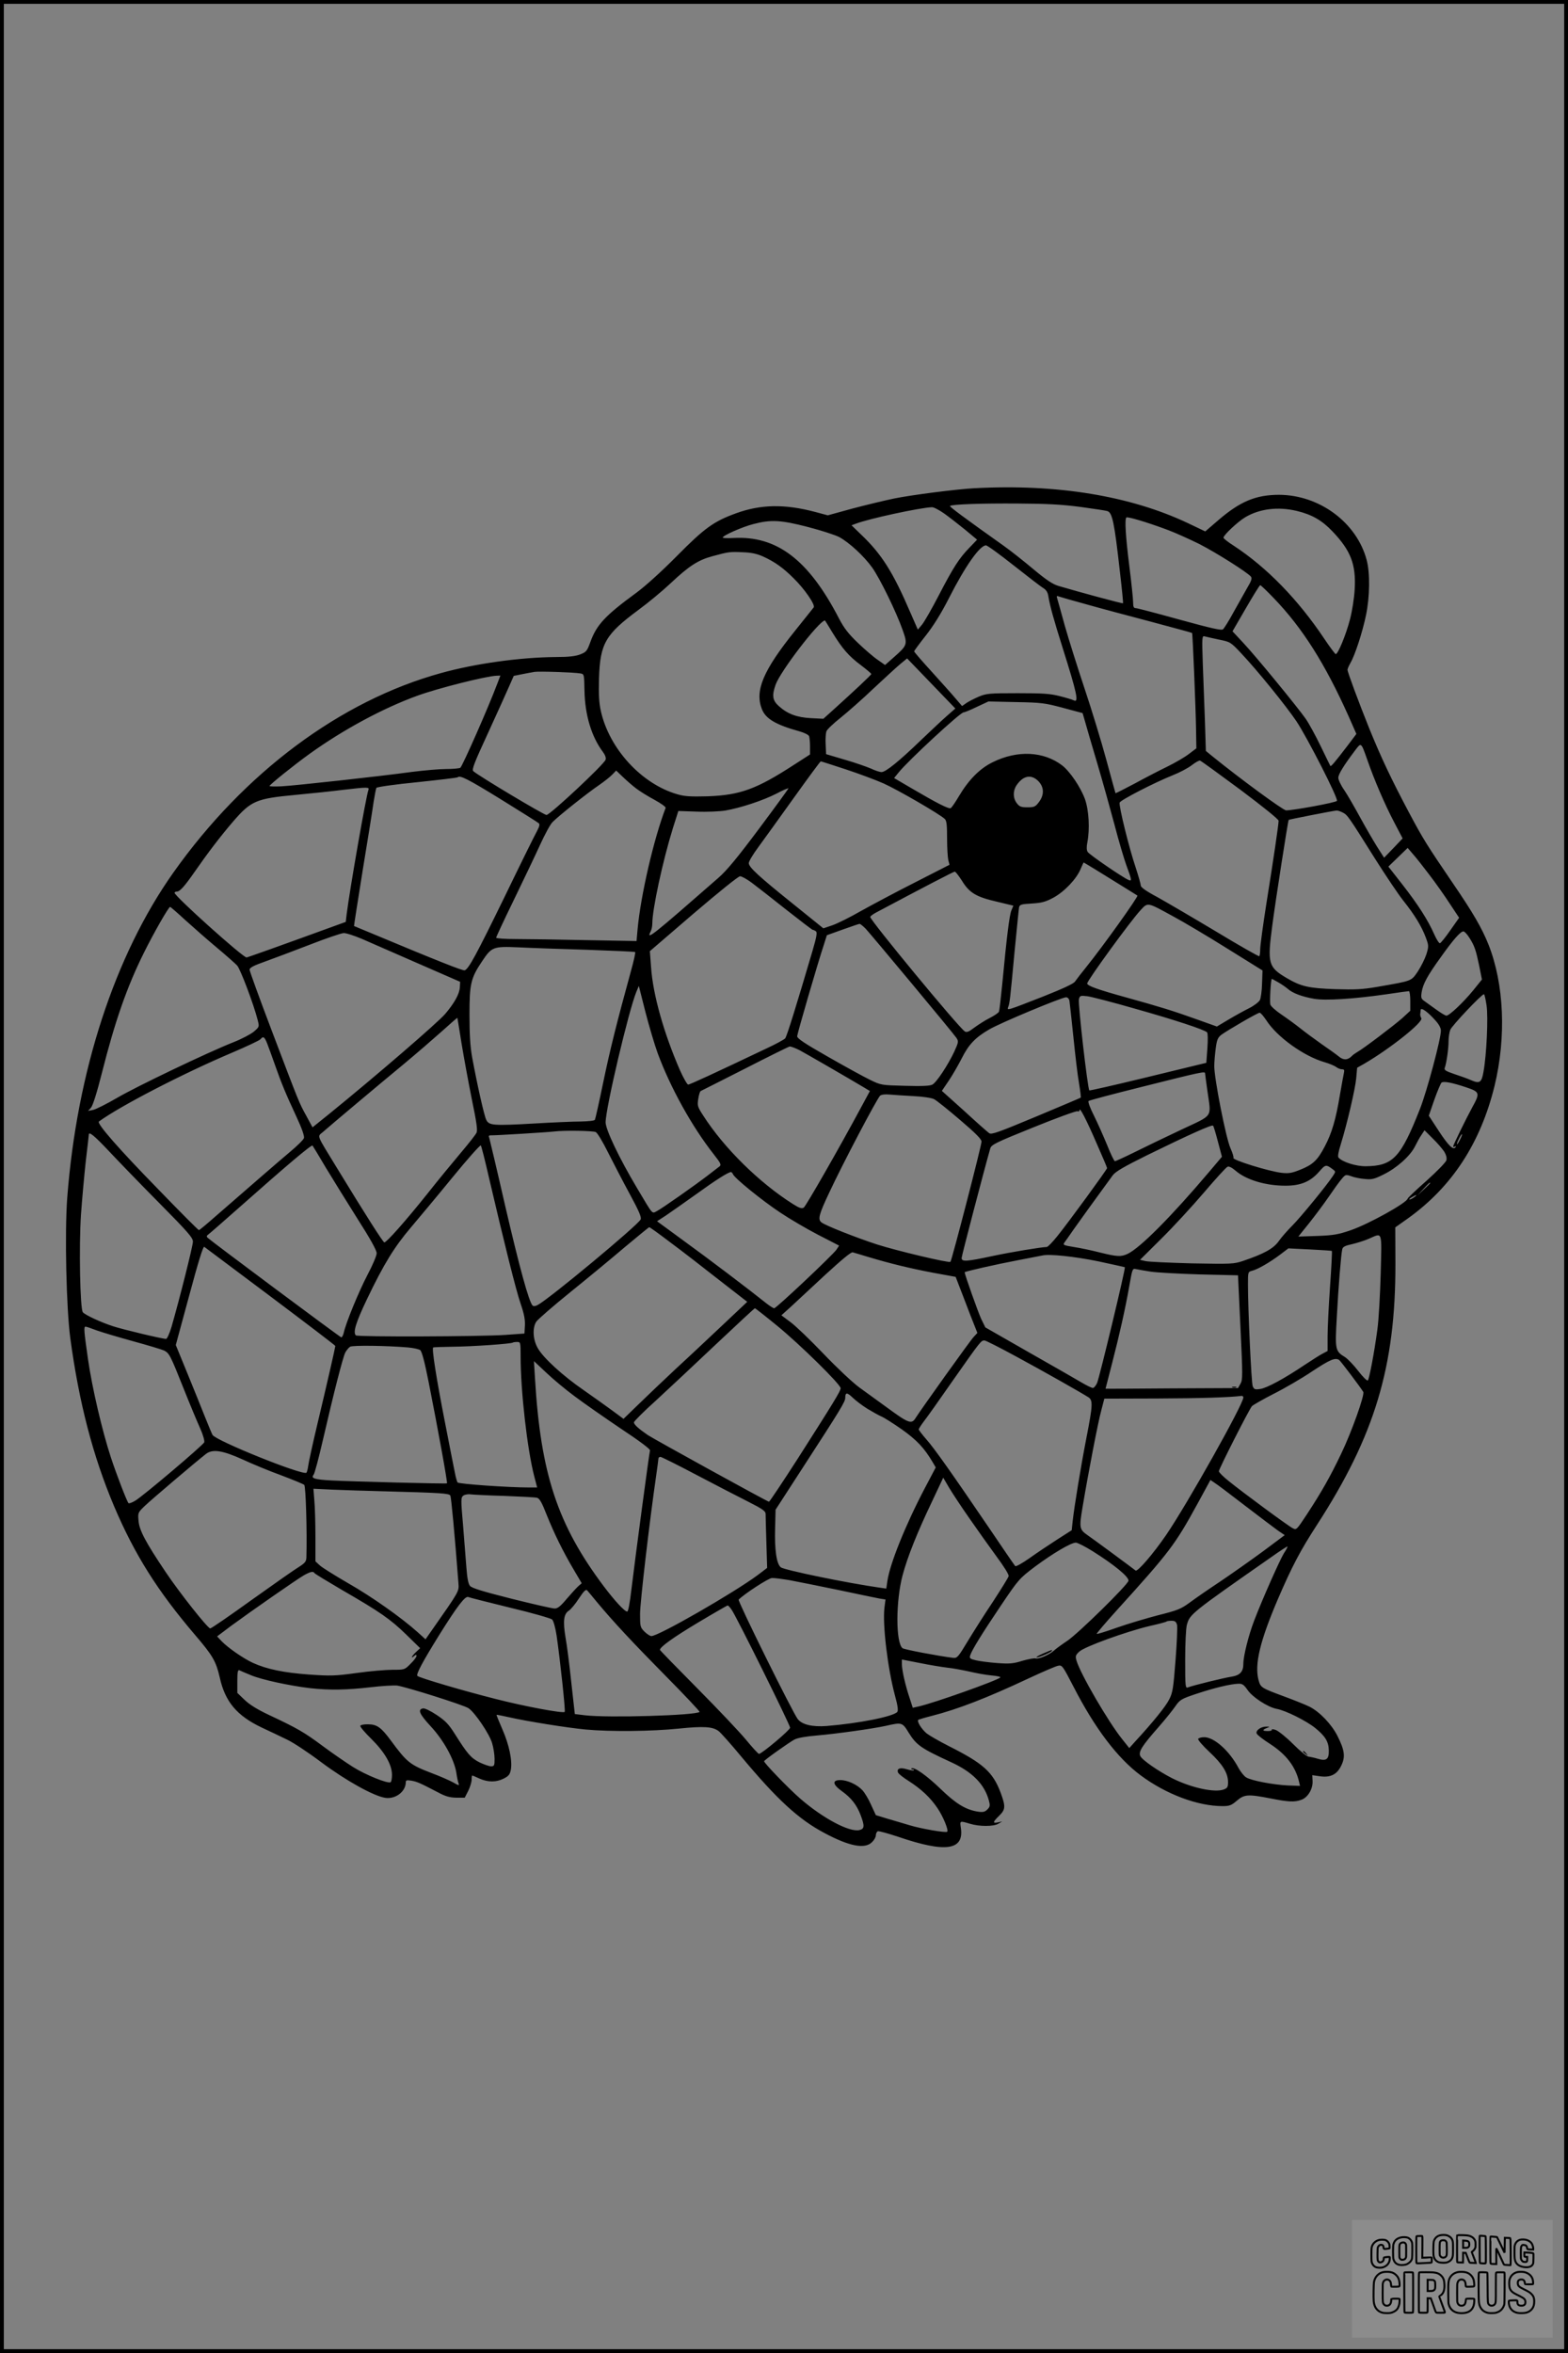 <?xml version="1.0" encoding="UTF-8"?>
<svg xmlns="http://www.w3.org/2000/svg" version="1.0" width="1024pt" height="1536pt" viewBox="0 0 1024 1536" preserveAspectRatio="xMidYMid meet">
  <rect x="0" y="0" width="1024" height="1536" fill="#808080" stroke="none"/>
  <g transform="translate(0.00 0.00) scale(1)">
    <g transform="translate(0,1536) scale(0.1,-0.1)" fill="#000000" stroke="none">
      <path d="M6365 12173 c-117 -6 -412 -44 -525 -67 -63 -13 -187 -43 -274 -66 l-160 -44 -82 22 c-200 53 -356 50 -518 -9 -146 -53 -206 -97 -386 -279 -99 -100 -205 -196 -265 -240 -205 -150 -259 -209 -300 -322 -21 -58 -26 -64 -66 -80 -32 -12 -76 -17 -159 -17 -233 -2 -524 -42 -751 -105 -656 -181 -1284 -649 -1746 -1301 -383 -540 -631 -1299 -694 -2125 -17 -226 -6 -721 20 -915 57 -422 148 -770 285 -1095 135 -318 285 -556 531 -844 114 -133 136 -171 160 -276 35 -159 112 -250 274 -327 53 -25 128 -60 166 -79 39 -18 140 -85 225 -149 163 -121 340 -219 416 -231 67 -10 134 41 134 102 0 13 7 15 37 10 38 -7 54 -14 173 -76 50 -27 77 -34 120 -35 l55 0 23 45 c12 24 22 57 22 72 0 15 2 28 4 28 2 0 23 -9 47 -20 56 -25 110 -25 159 0 32 16 40 27 46 57 11 59 -11 164 -55 264 -22 51 -40 94 -38 95 1 1 38 -6 82 -16 119 -27 375 -68 500 -80 162 -15 434 -12 607 6 166 17 223 13 262 -17 14 -11 81 -86 148 -167 233 -279 373 -408 541 -497 164 -88 266 -107 312 -60 14 13 25 33 25 45 0 11 6 23 13 26 7 2 66 -14 132 -36 310 -106 432 -89 410 58 -7 47 -8 47 59 27 62 -19 154 -19 186 0 l25 15 -27 -6 c-37 -8 -35 2 7 43 42 41 43 60 10 150 -51 136 -114 192 -341 306 -61 31 -125 68 -143 82 -35 30 -66 81 -53 89 4 2 43 14 87 25 169 43 358 116 633 245 90 42 176 79 191 82 27 6 30 2 101 -135 140 -273 288 -468 439 -580 167 -124 373 -201 535 -201 45 0 58 5 93 35 49 42 73 44 221 15 117 -23 156 -25 200 -9 42 14 76 70 74 121 l-2 40 49 -7 c70 -10 112 11 140 69 28 57 23 100 -25 195 -38 75 -115 156 -182 190 -24 12 -96 41 -161 65 -156 58 -158 59 -172 109 -27 102 9 253 125 525 93 216 147 319 256 487 379 585 514 1036 513 1706 l-1 237 82 58 c288 206 474 491 566 864 78 321 63 668 -40 926 -42 105 -101 207 -229 394 -176 259 -195 289 -291 469 -114 215 -179 352 -258 546 -70 174 -142 368 -142 383 0 6 9 26 19 44 30 51 79 202 102 313 25 122 27 274 4 360 -65 244 -308 424 -572 425 -151 0 -254 -43 -396 -165 l-86 -74 -113 54 c-377 178 -854 257 -1393 228z m690 -122 c88 -12 167 -24 176 -27 33 -10 46 -69 83 -399 13 -110 22 -202 20 -203 -2 -4 -293 75 -421 113 -38 11 -80 39 -165 110 -62 52 -149 121 -193 152 -255 181 -356 256 -351 260 10 11 210 18 446 16 186 -1 283 -6 405 -22z m-889 -43 c32 -23 94 -71 137 -106 l78 -65 -49 -51 c-68 -70 -105 -127 -201 -312 -45 -87 -95 -174 -110 -192 l-27 -32 -49 112 c-113 263 -187 380 -319 506 l-65 63 27 10 c85 33 419 105 498 108 11 1 47 -18 80 -41z m2302 17 c100 -24 166 -62 235 -135 119 -125 153 -215 144 -375 -3 -57 -16 -142 -31 -199 -26 -100 -78 -226 -93 -226 -4 1 -37 44 -73 98 -173 259 -377 468 -592 609 -38 24 -68 48 -68 53 0 17 95 106 143 134 93 55 213 70 335 41z m-848 -122 c52 -19 147 -62 212 -94 111 -57 314 -185 337 -213 9 -11 4 -27 -23 -72 -18 -33 -59 -104 -90 -160 -30 -56 -62 -106 -69 -112 -10 -9 -79 7 -283 63 -148 41 -277 75 -286 75 -14 0 -18 8 -18 38 0 21 -11 128 -25 238 -24 193 -31 305 -19 316 7 7 135 -31 264 -79z m-2344 17 c85 -22 178 -52 205 -66 67 -37 160 -123 215 -199 51 -72 158 -291 199 -408 33 -93 31 -99 -56 -176 l-59 -52 -47 33 c-27 18 -85 68 -130 111 -63 60 -91 97 -124 160 -199 384 -406 541 -690 525 -38 -2 -69 -1 -69 3 0 13 128 70 200 88 114 30 178 27 356 -19z m1344 -251 c91 -72 177 -138 192 -147 19 -11 30 -27 34 -52 11 -67 36 -156 94 -340 93 -295 107 -359 73 -342 -10 5 -52 18 -93 28 -61 16 -112 19 -275 19 -185 0 -204 -2 -254 -23 -30 -13 -67 -32 -81 -42 l-27 -19 -43 50 c-23 28 -94 106 -156 175 -63 69 -114 128 -114 132 0 4 34 50 75 102 50 63 101 145 152 245 106 209 202 345 242 345 9 0 90 -59 181 -131z m-1636 58 c75 -34 131 -74 198 -141 72 -70 144 -175 132 -191 -5 -6 -58 -73 -119 -149 -212 -263 -267 -395 -219 -516 25 -63 93 -102 245 -144 32 -9 60 -23 63 -32 3 -9 6 -39 6 -67 l0 -52 -104 -67 c-245 -159 -351 -198 -562 -206 -114 -3 -152 -1 -200 13 -234 67 -445 297 -500 543 -12 55 -15 107 -12 215 7 227 42 286 258 446 63 46 158 125 210 174 119 112 179 151 272 176 106 29 115 30 200 26 56 -2 92 -10 132 -28z m3334 -271 c188 -195 335 -428 488 -769 l52 -118 -58 -77 c-83 -108 -108 -138 -112 -132 -2 3 -30 61 -63 129 -33 68 -77 149 -98 179 -54 77 -326 409 -409 497 l-69 74 87 150 c48 83 90 151 94 151 4 0 44 -38 88 -84z m-1223 -41 c88 -25 279 -76 424 -114 145 -39 265 -71 266 -73 4 -4 24 -492 26 -633 l2 -120 -49 -37 c-27 -21 -91 -58 -142 -83 -52 -25 -148 -75 -214 -111 -66 -35 -122 -63 -123 -62 -1 2 -28 100 -60 218 -32 118 -96 328 -142 465 -46 138 -104 322 -129 410 -24 88 -47 169 -50 179 -5 15 -3 18 12 12 11 -4 91 -27 179 -51z m-1660 -182 c66 -108 108 -156 187 -215 37 -28 68 -54 68 -58 0 -6 -109 -108 -254 -239 l-59 -53 -81 4 c-92 5 -152 27 -209 78 -42 37 -47 69 -22 140 30 86 280 413 322 420 1 0 23 -35 48 -77z m2525 -48 c74 -15 76 -15 148 -92 103 -109 291 -341 359 -442 71 -107 274 -504 264 -519 -6 -11 -285 -62 -332 -62 -20 1 -296 203 -485 356 l-39 32 -6 193 c-4 107 -10 277 -14 377 -6 174 -5 183 12 178 10 -3 52 -12 93 -21z m-1778 -500 c-31 -27 -106 -98 -167 -156 -144 -139 -231 -209 -258 -209 -12 0 -42 10 -67 22 -25 11 -101 38 -170 58 l-125 37 -3 65 c-2 35 1 73 5 84 4 12 46 52 93 89 47 38 144 123 215 191 72 67 150 139 174 159 l45 37 158 -164 157 -163 -57 -50z m-2392 279 c25 -4 25 -6 27 -112 3 -160 46 -301 120 -400 15 -20 22 -39 18 -51 -9 -30 -363 -361 -386 -361 -17 0 -445 256 -478 286 -11 10 5 52 97 251 60 131 122 268 138 305 l29 66 55 11 c30 6 66 13 80 15 29 5 263 -3 300 -10z m-542 -66 c-58 -155 -229 -542 -242 -550 -6 -4 -48 -8 -92 -8 -45 0 -146 -9 -225 -19 -203 -28 -759 -89 -851 -94 -43 -2 -78 -1 -78 2 1 9 160 137 263 211 220 158 480 298 704 379 135 49 446 127 515 130 l26 1 -20 -52z m3695 -159 l127 -34 16 -55 c8 -30 44 -152 79 -270 35 -118 86 -301 114 -406 27 -104 62 -221 76 -260 36 -97 38 -107 17 -99 -33 12 -258 166 -269 184 -7 11 -8 32 -2 62 17 88 10 209 -15 281 -28 78 -98 182 -150 222 -121 92 -292 100 -452 21 -85 -41 -158 -115 -222 -223 -23 -39 -47 -74 -53 -77 -12 -8 -90 32 -252 127 l-118 69 30 37 c62 77 402 392 424 392 7 0 46 16 87 36 l75 35 180 -4 c167 -3 189 -6 308 -38z m1987 -341 c46 -132 114 -290 175 -406 l55 -105 -60 -63 -61 -63 -46 72 c-25 40 -75 126 -111 192 -36 66 -82 146 -103 177 -22 31 -39 68 -39 81 0 23 36 81 110 179 40 53 38 55 80 -64z m-830 -193 c153 -115 250 -193 250 -203 0 -24 -33 -249 -80 -542 -22 -140 -40 -273 -40 -296 0 -22 -3 -43 -6 -46 -3 -3 -130 69 -282 161 -152 91 -325 192 -384 225 -72 38 -108 64 -108 75 0 9 -15 62 -33 117 -44 130 -112 406 -105 425 7 17 226 130 346 178 46 18 102 48 125 66 23 18 48 32 54 30 7 -2 125 -88 263 -190z m-2580 134 c85 -28 198 -70 250 -93 90 -40 368 -201 400 -232 12 -11 15 -40 15 -127 0 -62 4 -125 8 -142 l8 -30 -223 -114 c-123 -62 -282 -147 -354 -187 -71 -41 -156 -83 -188 -94 l-59 -20 -196 158 c-228 183 -291 241 -291 268 0 11 28 58 63 105 34 46 138 191 232 322 93 130 172 237 175 237 3 0 75 -23 160 -51z m-1364 -127 c22 -17 75 -50 118 -73 42 -23 75 -46 73 -53 -78 -203 -163 -573 -183 -790 l-7 -79 -330 6 c-182 4 -388 7 -459 7 -70 0 -128 4 -128 9 0 4 52 116 116 247 64 132 141 293 171 359 30 66 66 133 81 148 35 37 230 192 307 244 33 23 71 53 84 67 l25 26 45 -43 c25 -24 64 -58 87 -75z m-888 -68 c130 -81 243 -151 249 -157 10 -7 7 -20 -12 -56 -14 -25 -109 -217 -210 -426 -187 -383 -234 -469 -260 -479 -12 -4 -158 53 -665 265 -30 12 -56 23 -58 24 -1 1 25 166 57 366 33 200 65 400 71 445 7 44 15 85 18 91 4 6 124 23 267 37 143 15 261 29 264 32 15 15 68 -12 279 -142z m3513 117 c38 -39 40 -90 3 -138 -22 -29 -30 -33 -74 -33 -41 0 -52 4 -69 26 -26 33 -27 80 -3 117 43 64 96 75 143 28z m-4375 -58 c-15 -38 -120 -638 -142 -810 l-6 -51 -102 -37 c-338 -123 -540 -195 -546 -195 -24 0 -470 400 -470 422 0 4 7 8 15 8 20 0 50 34 117 130 84 121 166 229 251 328 117 135 150 149 406 173 108 10 248 25 311 33 163 19 173 19 166 -1z m2553 -250 c-142 -190 -212 -275 -267 -323 -429 -375 -475 -413 -443 -351 6 11 11 34 11 52 0 94 68 409 135 625 l35 110 119 -4 c66 -3 150 1 188 7 99 17 247 66 333 110 41 22 77 37 79 35 2 -1 -84 -119 -190 -261z m3810 103 c32 -17 37 -25 208 -297 72 -114 156 -239 188 -279 72 -90 119 -167 146 -239 20 -54 20 -58 4 -111 -10 -30 -35 -80 -56 -112 -44 -64 -35 -60 -264 -100 -99 -17 -147 -19 -275 -15 -174 6 -223 17 -318 73 -120 71 -126 95 -93 344 20 153 102 682 107 688 2 3 288 59 312 61 7 1 25 -5 41 -13z m566 -407 c40 -52 100 -137 133 -188 l61 -92 -57 -81 c-31 -45 -62 -83 -68 -85 -6 -2 -23 25 -38 59 -39 89 -105 193 -209 326 l-90 115 63 61 63 61 34 -40 c20 -22 68 -83 108 -136z m-2178 33 c43 -27 121 -75 173 -107 52 -32 97 -60 98 -61 8 -6 -227 -334 -332 -464 -34 -42 -68 -86 -76 -98 -10 -14 -79 -46 -205 -96 -240 -94 -240 -94 -231 -70 10 26 12 42 41 354 15 151 28 285 30 296 4 19 13 22 83 26 64 4 89 10 141 38 72 39 151 122 178 187 10 23 19 43 20 43 1 0 37 -22 80 -48z m-875 -71 c48 -79 93 -106 228 -137 l108 -26 -13 -31 c-13 -32 -30 -168 -60 -484 -9 -90 -18 -169 -21 -177 -3 -7 -30 -26 -60 -41 -30 -15 -75 -44 -101 -63 -35 -27 -50 -33 -62 -25 -39 24 -623 731 -618 748 2 5 19 18 38 28 314 167 506 267 514 267 6 0 26 -27 47 -59z m-1373 -13 c31 -23 132 -102 224 -175 93 -73 171 -133 175 -133 4 0 13 -4 20 -9 10 -6 6 -34 -23 -132 -101 -343 -166 -553 -177 -567 -7 -8 -60 -37 -118 -64 -353 -168 -505 -238 -516 -238 -6 0 -31 43 -54 95 -105 241 -176 493 -188 670 l-8 106 285 245 c164 140 293 244 304 244 11 0 45 -19 76 -42z m2751 -219 c69 -37 229 -132 355 -211 l230 -143 -3 -85 c-1 -47 -8 -96 -14 -108 -7 -13 -38 -37 -70 -53 -32 -16 -92 -49 -134 -74 l-77 -46 -126 45 c-164 59 -247 84 -470 146 -181 50 -251 75 -251 90 0 19 282 407 348 478 49 53 42 54 212 -39z m-6449 -26 c52 -47 144 -128 204 -178 61 -51 121 -104 134 -118 21 -24 107 -250 134 -356 11 -44 11 -44 -25 -75 -20 -17 -81 -49 -135 -70 -169 -67 -633 -289 -759 -363 -67 -39 -137 -74 -155 -78 l-34 -7 19 21 c12 13 39 98 72 229 85 336 163 560 274 783 63 127 161 299 171 299 3 0 48 -39 100 -87z m4442 -55 c43 -47 574 -684 593 -713 15 -23 14 -28 -14 -90 -42 -89 -116 -201 -143 -215 -15 -9 -70 -11 -178 -8 -156 4 -157 4 -231 40 -41 20 -165 88 -275 151 -153 87 -200 119 -199 133 1 18 134 476 175 599 l19 60 103 37 c56 20 106 37 110 37 5 1 23 -14 40 -31z m3942 -58 c35 -55 43 -80 65 -184 l18 -90 -58 -72 c-65 -79 -155 -164 -174 -164 -7 0 -37 18 -67 40 -30 21 -65 47 -78 56 -20 14 -22 22 -17 56 9 55 36 106 124 228 83 117 130 170 149 170 7 0 24 -18 38 -40z m-7231 -9 c50 -22 215 -94 366 -160 l275 -120 -2 -37 c-3 -43 -35 -101 -95 -172 -47 -56 -458 -410 -760 -655 l-107 -86 -40 74 c-48 87 -44 77 -227 559 -79 208 -144 387 -144 396 0 13 26 27 103 54 56 20 188 70 292 110 105 41 203 74 219 75 16 1 70 -17 120 -38z m1470 -71 c170 -6 312 -12 314 -15 3 -3 -9 -58 -27 -122 -93 -339 -136 -510 -181 -726 -27 -131 -52 -242 -55 -247 -3 -6 -45 -10 -93 -11 -48 0 -184 -6 -303 -13 -267 -15 -295 -13 -313 23 -14 26 -60 233 -93 411 -12 68 -17 147 -17 275 0 202 8 240 83 351 62 93 72 97 236 90 77 -4 279 -11 449 -16z m4513 -212 c21 -12 49 -31 63 -43 33 -29 93 -51 172 -65 75 -13 260 -1 475 30 74 11 138 20 144 20 5 0 9 -29 9 -64 l0 -64 -52 -48 c-57 -50 -259 -203 -295 -222 -12 -7 -28 -18 -35 -26 -27 -27 -54 -28 -84 -3 -16 13 -67 50 -114 82 -47 33 -109 79 -139 103 -30 24 -85 64 -122 89 -37 25 -70 54 -73 66 -5 20 3 167 10 167 2 0 20 -10 41 -22z m-4052 -463 c83 -225 225 -481 367 -661 44 -56 50 -68 37 -78 -8 -6 -42 -32 -74 -57 -94 -72 -297 -214 -332 -233 -38 -19 -23 -35 -133 149 -118 198 -204 380 -205 428 0 93 151 732 201 853 l16 38 43 -170 c24 -93 60 -214 80 -269z m5413 313 c12 -76 0 -328 -20 -435 -12 -70 -25 -78 -79 -55 -24 11 -75 29 -112 41 -55 19 -67 26 -62 40 11 28 25 124 25 173 0 26 5 59 11 75 9 26 205 233 220 233 4 0 11 -33 17 -72z m-2297 -22 c262 -74 454 -137 472 -155 5 -5 6 -48 2 -104 l-7 -95 -42 -10 c-22 -5 -193 -47 -379 -92 -186 -45 -340 -80 -343 -78 -11 12 -75 567 -68 595 6 24 10 25 54 20 25 -3 165 -39 311 -81z m-427 52 c2 -13 14 -120 26 -238 12 -118 28 -255 37 -303 8 -49 13 -90 11 -92 -1 -2 -133 -57 -292 -124 -247 -103 -291 -119 -306 -108 -10 7 -84 72 -163 145 l-146 131 46 68 c25 37 62 102 83 143 46 92 89 137 180 190 73 43 472 209 502 210 10 0 19 -9 22 -22z m2389 -128 c24 -26 37 -50 37 -68 0 -55 -91 -394 -136 -509 -126 -320 -177 -374 -354 -376 -64 -1 -155 28 -179 57 -6 7 0 38 15 86 42 136 95 363 101 432 l6 68 46 26 c170 99 390 274 373 298 -4 6 -8 18 -7 26 1 8 3 21 3 28 3 18 47 -14 95 -68z m-1104 1 c70 -110 246 -236 382 -275 31 -9 64 -23 75 -31 10 -8 27 -15 38 -15 14 0 17 -5 13 -22 -3 -13 -15 -79 -27 -148 -26 -157 -52 -246 -98 -333 -47 -90 -77 -119 -159 -152 -57 -23 -77 -26 -123 -21 -85 10 -327 85 -315 98 3 3 -5 31 -19 62 -30 67 -106 455 -106 536 0 30 5 84 10 120 7 53 14 68 36 85 41 30 237 144 250 144 6 1 25 -21 43 -48z m-5255 -151 c15 -91 45 -254 67 -364 31 -149 39 -204 31 -220 -5 -12 -50 -69 -99 -127 -48 -57 -150 -180 -224 -274 -140 -175 -264 -315 -279 -315 -8 0 -118 172 -312 490 -134 219 -126 199 -91 229 50 44 370 313 530 445 83 69 195 166 250 215 54 49 99 88 100 87 0 0 13 -75 27 -166z m-1269 -2 c9 -24 33 -88 52 -143 42 -119 67 -180 140 -337 35 -75 52 -125 48 -137 -3 -11 -45 -52 -93 -92 -82 -69 -243 -209 -481 -416 -58 -51 -108 -93 -112 -93 -4 0 -122 118 -262 263 -263 269 -407 434 -391 446 140 102 552 315 871 450 94 40 177 79 184 87 18 22 26 17 44 -28z m3476 -43 c41 -22 315 -180 427 -247 l33 -20 -55 -102 c-149 -277 -363 -650 -377 -659 -13 -8 -29 -3 -70 23 -220 139 -449 364 -586 577 -37 57 -40 65 -33 109 4 27 11 50 16 52 5 2 135 68 289 146 154 79 286 144 293 145 7 0 35 -10 63 -24z m2649 -152 c0 -5 7 -55 15 -113 25 -181 44 -153 -172 -255 -104 -49 -241 -115 -305 -147 -65 -32 -122 -58 -127 -58 -5 0 -28 48 -51 106 -24 58 -62 144 -86 192 -24 47 -40 90 -35 95 4 4 158 45 343 91 402 101 418 104 418 89z m1703 -90 c92 -31 94 -37 41 -133 -44 -81 -124 -245 -124 -254 0 -4 5 -4 12 0 7 4 8 3 4 -4 -14 -23 -47 9 -111 107 l-64 98 36 104 c20 57 42 107 47 112 15 10 65 1 159 -30z m-3609 -58 c64 -3 120 -12 136 -20 16 -8 92 -69 169 -135 101 -86 141 -126 141 -142 0 -27 -194 -775 -203 -785 -9 -9 -349 72 -478 113 -141 46 -341 125 -365 145 -24 20 -16 51 51 193 87 187 314 618 333 634 10 7 33 10 62 7 25 -2 94 -7 154 -10z m1197 -307 c38 -86 69 -159 69 -163 0 -9 -255 -358 -324 -443 -32 -40 -63 -72 -70 -72 -37 -1 -232 -33 -354 -59 -168 -36 -202 -39 -202 -13 0 13 144 564 187 715 8 25 31 37 282 138 150 61 280 108 287 105 8 -3 14 0 14 7 0 24 44 -60 111 -215z m793 9 l26 -98 -82 -97 c-250 -295 -452 -498 -534 -537 -43 -20 -67 -19 -181 9 -54 14 -131 30 -171 36 -67 11 -72 13 -60 30 7 9 33 46 57 81 37 53 145 202 258 357 19 25 71 55 226 132 274 134 421 200 429 192 4 -4 18 -51 32 -105z m-4063 63 c11 -6 47 -66 80 -133 34 -67 97 -189 141 -270 62 -114 78 -153 72 -167 -17 -37 -598 -520 -673 -559 -15 -8 -27 -9 -33 -3 -24 24 -86 251 -178 647 -54 237 -102 438 -105 448 -6 13 -2 17 16 16 26 -1 369 20 409 25 63 8 253 5 271 -4z m5541 -128 c12 -20 18 -41 14 -56 -3 -12 -61 -72 -128 -132 -68 -60 -124 -113 -125 -118 -5 -28 -258 -168 -373 -207 -81 -28 -113 -33 -218 -37 l-123 -4 70 87 c38 48 96 125 128 172 32 47 70 100 85 117 25 30 27 30 62 18 20 -8 60 -16 89 -18 45 -5 62 -1 122 29 86 42 174 120 206 184 13 26 32 61 43 76 l19 29 54 -54 c30 -29 63 -68 75 -86z m-8718 1 c61 -65 208 -217 328 -338 186 -188 218 -225 218 -250 0 -28 -89 -381 -140 -557 -13 -43 -29 -78 -35 -78 -25 0 -281 61 -345 82 -81 26 -184 74 -199 92 -18 22 -26 430 -12 639 7 98 21 253 31 345 11 92 20 170 20 175 0 24 36 -6 134 -110z m8821 78 c-21 -43 -29 -39 -8 4 9 19 18 33 21 31 2 -2 -4 -18 -13 -35z m-7406 -185 c46 -76 139 -226 207 -334 82 -128 124 -204 124 -223 0 -15 -27 -79 -60 -141 -57 -109 -141 -313 -155 -378 -4 -16 -11 -30 -16 -30 -7 0 -846 625 -874 651 -6 7 -6 12 1 17 6 4 101 86 210 183 308 273 468 408 475 401 3 -4 43 -69 88 -146z m1065 -66 c99 -424 177 -738 207 -823 22 -64 29 -102 27 -140 l-3 -52 -125 -9 c-159 -11 -966 -14 -976 -3 -20 20 0 84 73 237 110 230 179 341 286 467 50 59 173 206 271 326 98 120 182 214 186 210 4 -4 28 -100 54 -213z m5510 57 c19 -14 20 -15 1 -43 -38 -59 -212 -271 -265 -324 -31 -31 -71 -76 -89 -102 -35 -49 -95 -82 -233 -129 -60 -20 -75 -21 -333 -16 -148 4 -286 10 -305 15 l-35 8 141 140 c77 76 202 212 278 301 76 89 144 164 153 167 9 4 29 -6 51 -25 68 -60 196 -99 327 -99 100 0 164 27 221 93 40 46 44 47 88 14z m-3917 -32 c9 -25 189 -171 308 -250 61 -41 172 -106 247 -145 l138 -71 -17 -26 c-23 -34 -393 -383 -407 -383 -6 0 -31 16 -56 36 -101 81 -375 289 -537 406 l-172 126 57 37 c31 21 119 83 195 137 127 92 210 145 230 147 4 1 10 -6 14 -14z m4553 -58 c0 -2 -19 -21 -42 -42 l-43 -40 40 43 c36 39 45 47 45 39z m-104 -92 c-11 -8 -25 -15 -30 -15 -6 1 0 7 14 15 32 19 40 18 16 0z m-4861 -293 c72 -53 214 -163 317 -244 l188 -146 -158 -149 c-86 -81 -224 -211 -307 -287 -82 -77 -193 -182 -246 -234 l-97 -94 -73 54 c-41 30 -125 90 -188 134 -135 93 -261 208 -298 272 -33 56 -37 133 -11 174 10 15 111 103 225 195 114 92 275 225 357 295 83 69 153 127 156 127 3 1 64 -43 135 -97z m4642 -204 c-4 -139 -13 -305 -22 -368 -20 -150 -53 -322 -62 -331 -5 -5 -33 23 -63 62 -30 39 -69 79 -86 90 -64 39 -66 48 -54 257 11 207 28 416 36 448 4 15 19 23 62 32 31 7 82 23 112 36 90 39 84 58 77 -226z m-7249 -152 c232 -174 422 -319 422 -322 0 -8 -53 -241 -117 -509 -30 -126 -57 -249 -60 -273 -3 -23 -9 -44 -12 -46 -29 -17 -588 208 -613 247 -4 7 -26 59 -49 117 -23 58 -75 187 -116 287 l-75 183 88 324 c59 220 91 323 98 317 6 -5 201 -151 434 -325z m6930 298 c2 -1 -3 -106 -12 -233 -9 -126 -16 -273 -16 -325 l0 -95 -32 -17 c-18 -9 -71 -43 -118 -74 -134 -90 -247 -151 -290 -157 -34 -5 -40 -3 -49 18 -9 23 -31 500 -31 665 0 81 0 82 28 89 35 9 113 53 182 105 l54 41 141 -7 c77 -4 142 -8 143 -10z m-3028 -39 c146 -44 280 -76 428 -104 l143 -26 54 -140 c29 -77 61 -159 71 -183 l17 -43 -25 -27 c-23 -24 -345 -475 -379 -529 -26 -42 -46 -34 -189 71 -54 39 -134 97 -178 129 -46 34 -146 128 -235 221 -86 90 -182 182 -215 206 l-59 44 61 55 c33 31 134 125 225 209 108 99 170 151 180 147 9 -2 54 -16 101 -30z m1504 -29 c93 -20 170 -37 172 -38 6 -7 -164 -713 -181 -755 -8 -18 -20 -33 -28 -33 -8 0 -41 16 -73 35 -32 19 -187 108 -344 197 l-285 163 -27 55 c-20 43 -108 290 -108 305 0 5 207 52 350 79 74 14 144 28 155 30 47 12 212 -6 369 -38z m341 -67 c39 -6 183 -14 320 -18 l250 -6 16 -340 c15 -315 15 -342 0 -368 l-16 -28 -432 -2 c-238 -2 -433 -3 -433 -2 0 1 20 78 44 171 47 182 86 356 111 499 21 117 20 116 47 110 13 -3 55 -10 93 -16z m-2440 -353 c146 -119 415 -383 415 -408 0 -18 -46 -93 -279 -458 -101 -157 -186 -284 -189 -283 -17 4 -750 408 -791 435 -60 41 -91 69 -91 83 0 7 64 71 143 142 78 72 255 237 392 367 138 130 252 236 255 236 3 0 68 -51 145 -114z m-4442 -31 c37 -13 144 -45 239 -71 95 -26 185 -53 200 -60 34 -18 40 -29 128 -250 39 -98 87 -213 106 -255 20 -44 31 -84 28 -94 -8 -19 -398 -350 -452 -382 -20 -12 -40 -19 -43 -15 -11 13 -79 189 -115 299 -57 174 -122 452 -149 639 -27 189 -29 214 -16 214 5 0 38 -11 74 -25z m6007 -172 c183 -99 416 -231 468 -264 30 -19 29 -51 -13 -265 -36 -185 -79 -446 -90 -546 l-6 -57 -97 -62 c-53 -34 -135 -89 -181 -122 -46 -32 -87 -55 -91 -50 -4 4 -81 116 -170 248 -241 354 -356 518 -411 580 -27 31 -49 60 -49 64 0 5 15 28 33 52 19 24 105 145 191 269 179 255 183 260 205 260 8 0 103 -48 211 -107z m-3240 3 c0 -225 43 -606 89 -783 l19 -73 -47 0 c-145 0 -466 23 -473 33 -4 7 -12 35 -17 62 -6 28 -35 176 -65 330 -57 290 -87 483 -77 489 3 2 62 4 131 5 124 1 381 19 389 27 2 2 15 4 28 4 22 0 23 -2 23 -94z m-733 58 c33 -3 68 -11 77 -17 11 -8 29 -76 55 -207 61 -308 125 -659 120 -663 -5 -4 -626 12 -755 19 -111 6 -135 14 -116 37 7 8 34 111 61 228 72 312 130 538 146 570 8 15 23 33 32 38 17 10 242 7 380 -5z m6079 -82 c9 -6 139 -178 157 -208 11 -18 -77 -264 -144 -403 -72 -151 -129 -251 -222 -393 -70 -106 -70 -107 -96 -93 -30 15 -324 232 -418 308 -35 28 -63 56 -63 63 0 15 197 403 216 425 8 8 71 44 141 80 70 35 184 101 252 147 117 77 151 92 177 74z m-4994 -236 c57 -43 192 -137 300 -210 124 -82 196 -136 193 -144 -5 -15 -94 -681 -121 -904 -11 -94 -21 -148 -28 -148 -17 0 -83 72 -153 165 -302 402 -412 736 -449 1355 l-7 115 81 -76 c44 -42 127 -111 184 -153z m1911 -81 c33 -20 74 -43 92 -51 18 -7 79 -46 135 -85 98 -70 146 -121 201 -214 l20 -34 -70 -133 c-127 -241 -230 -497 -246 -610 l-7 -48 -42 6 c-207 29 -625 115 -647 133 -28 23 -41 115 -37 255 l3 121 180 278 c246 379 275 427 275 452 0 37 12 37 49 1 20 -19 62 -51 94 -71z m2457 73 c0 -44 -368 -699 -505 -899 -83 -121 -186 -241 -199 -231 -28 22 -284 211 -314 231 -53 37 -55 48 -32 184 40 238 101 553 122 630 l20 77 342 1 c281 1 476 7 554 17 6 1 12 -4 12 -10z m-6531 -407 c58 -27 169 -73 246 -101 77 -29 145 -57 152 -63 10 -10 19 -302 14 -474 -1 -26 -9 -36 -48 -61 -27 -16 -165 -113 -308 -215 -143 -103 -265 -187 -272 -187 -16 0 -200 232 -291 368 -130 193 -172 272 -177 333 -5 54 -5 55 42 100 44 42 329 284 398 338 44 34 110 23 244 -38z m2956 -97 c121 -64 273 -142 338 -175 97 -49 117 -63 117 -82 0 -12 2 -96 5 -187 l5 -165 -62 -47 c-158 -117 -647 -398 -694 -398 -8 0 -29 13 -45 29 -28 28 -29 34 -29 116 0 75 62 604 105 901 8 56 15 107 15 113 0 6 6 11 13 11 6 0 111 -52 232 -116z m1785 -284 c51 -74 131 -186 177 -249 49 -66 83 -120 80 -130 -2 -9 -48 -83 -102 -166 -55 -82 -129 -199 -166 -260 -62 -103 -68 -110 -95 -107 -90 11 -320 54 -330 63 -45 37 -44 308 0 474 33 124 97 283 193 484 l73 155 38 -65 c21 -35 80 -125 132 -199z m1800 82 c96 -74 194 -147 217 -164 l43 -29 -142 -106 c-79 -58 -204 -146 -278 -196 -74 -49 -164 -111 -200 -138 -59 -43 -80 -51 -207 -83 -77 -20 -198 -56 -269 -81 -70 -25 -129 -43 -132 -41 -2 3 56 71 130 153 348 384 381 428 528 696 l85 156 25 -17 c14 -8 104 -76 200 -150z m-5615 93 c367 -10 418 -13 426 -28 6 -11 29 -258 53 -572 4 -54 7 -49 -171 -303 l-44 -63 -52 47 c-106 95 -300 232 -453 319 -86 50 -170 102 -186 117 l-28 26 0 160 c0 87 -3 194 -7 237 l-6 77 124 -6 c68 -3 223 -8 344 -11z m780 -30 c105 -4 200 -9 211 -12 17 -3 32 -29 64 -111 49 -122 106 -239 179 -362 l50 -85 -23 -20 c-12 -11 -46 -48 -75 -82 -41 -49 -59 -63 -79 -63 -15 0 -142 29 -282 64 -193 49 -258 69 -271 84 -11 14 -18 51 -23 119 -4 54 -14 179 -22 278 -15 170 -14 180 2 192 10 7 32 11 49 8 16 -2 116 -7 220 -10z m3841 -361 c140 -88 234 -165 234 -192 0 -23 -328 -345 -400 -393 -36 -24 -74 -52 -85 -62 -28 -27 -103 -60 -122 -53 -8 3 -46 -4 -85 -15 -60 -19 -85 -21 -166 -15 -53 4 -115 12 -139 18 -38 9 -43 13 -37 32 11 35 77 142 201 326 116 172 120 176 223 254 116 86 234 156 266 156 11 0 60 -25 110 -56z m1249 -13 c-27 -44 -141 -300 -194 -439 -37 -96 -71 -232 -71 -282 0 -53 -22 -76 -77 -85 -48 -7 -252 -57 -285 -70 -17 -7 -18 6 -18 181 0 104 5 206 11 227 19 70 26 76 552 443 56 40 103 70 105 69 2 -2 -8 -22 -23 -44z m-6331 -130 c3 -5 86 -55 183 -112 246 -142 312 -188 417 -290 l90 -88 -27 -25 c-28 -26 -38 -48 -12 -26 12 10 15 10 15 0 0 -7 -17 -30 -39 -51 -38 -39 -39 -39 -118 -39 -44 0 -149 -9 -234 -21 -140 -19 -168 -20 -311 -10 -165 12 -276 35 -366 76 -63 29 -164 99 -206 143 l-28 30 93 70 c134 98 427 302 474 329 43 24 61 28 69 14z m3102 -46 c49 -9 193 -38 319 -64 127 -27 247 -52 269 -56 l39 -6 -7 -54 c-13 -112 21 -395 69 -574 18 -65 22 -97 15 -106 -25 -30 -251 -75 -462 -92 -93 -7 -160 9 -188 45 -32 40 -394 772 -386 780 36 37 196 141 217 141 15 1 66 -6 115 -14z m-1256 -145 c106 -127 228 -258 449 -482 124 -125 222 -230 220 -233 -24 -23 -599 -40 -749 -22 l-66 8 -23 207 c-12 114 -29 247 -38 295 -17 104 -12 151 22 173 13 8 43 44 66 80 33 50 46 61 54 52 6 -7 36 -42 65 -78z m-567 -35 c143 -34 265 -69 273 -77 9 -9 21 -53 29 -104 23 -158 59 -493 53 -499 -10 -11 -262 36 -453 85 -206 52 -495 137 -509 150 -10 10 33 91 143 268 118 189 169 255 189 247 9 -4 133 -35 275 -70z m1445 -13 c31 -43 382 -752 382 -770 0 -15 -183 -169 -203 -171 -4 -1 -42 40 -84 91 -42 51 -186 203 -320 338 -133 134 -243 247 -243 250 0 19 88 82 250 179 102 61 188 110 192 111 4 0 16 -13 26 -28z m2909 -99 c3 -16 -1 -119 -10 -231 -14 -180 -18 -210 -41 -255 -22 -45 -106 -149 -226 -279 l-35 -39 -47 59 c-90 112 -274 428 -298 513 -8 28 -6 35 19 58 34 32 307 131 460 167 58 13 107 26 109 29 3 3 18 5 33 5 23 0 30 -6 36 -27z m-1502 -279 c33 -3 97 -15 143 -25 46 -11 113 -23 148 -26 36 -3 61 -9 57 -13 -22 -21 -434 -167 -532 -189 l-40 -9 -20 62 c-28 82 -51 184 -51 222 l0 31 118 -23 c64 -13 144 -26 177 -30z m-4547 -49 c71 -30 253 -69 387 -85 127 -14 239 -12 395 6 74 9 152 13 173 11 58 -8 439 -128 467 -148 42 -28 137 -169 154 -228 9 -30 16 -76 16 -103 0 -43 -2 -48 -23 -48 -13 0 -47 12 -76 26 -55 28 -78 54 -161 186 -40 63 -61 85 -118 123 -39 26 -78 45 -89 43 -37 -7 -24 -37 49 -116 84 -90 153 -214 168 -302 4 -30 11 -63 15 -72 6 -15 0 -14 -36 7 -24 13 -85 40 -136 59 -146 56 -164 70 -271 215 -62 84 -90 105 -148 105 -26 1 -49 -4 -51 -10 -2 -6 30 -44 72 -85 87 -86 135 -168 135 -235 0 -24 -4 -45 -9 -48 -18 -11 -164 48 -245 99 -46 29 -136 91 -198 137 -121 90 -164 115 -349 202 -79 37 -130 69 -162 100 l-47 45 0 77 c0 57 3 75 13 71 6 -3 40 -18 75 -32z m6509 -96 c32 -48 133 -113 190 -124 58 -10 192 -77 251 -124 66 -53 89 -90 90 -146 2 -59 -16 -73 -71 -56 -23 7 -51 13 -62 14 -11 1 -56 38 -100 82 -44 44 -95 85 -113 92 -17 6 -30 7 -26 2 3 -5 -9 -9 -25 -9 -37 0 -40 7 -8 20 22 9 22 9 -3 9 -34 1 -71 -25 -63 -45 3 -9 43 -40 89 -69 104 -68 165 -147 188 -247 l6 -26 -81 3 c-96 5 -234 31 -270 52 -14 8 -36 36 -50 61 -59 112 -159 202 -225 202 -18 0 -36 -5 -39 -11 -4 -5 29 -44 73 -85 86 -80 122 -138 122 -197 0 -32 -4 -39 -27 -48 -59 -23 -212 10 -338 73 -90 46 -196 119 -208 145 -13 28 10 65 120 190 43 49 92 110 109 135 30 43 38 48 140 82 118 39 220 63 271 65 26 1 36 -6 60 -40z m-2213 -279 c51 -82 81 -103 277 -193 140 -64 219 -145 247 -250 9 -33 8 -41 -10 -59 -16 -16 -28 -19 -62 -14 -81 13 -145 53 -245 150 -88 85 -174 146 -189 132 -3 -3 1 -6 8 -6 7 0 11 -3 8 -6 -3 -3 -25 0 -47 7 -44 13 -66 4 -56 -22 3 -8 33 -32 68 -54 84 -54 142 -108 190 -179 36 -53 73 -143 63 -153 -8 -9 -173 20 -245 42 -42 12 -109 33 -149 44 l-72 22 -31 67 c-16 37 -42 80 -57 96 -35 37 -97 66 -144 66 -55 0 -51 -29 11 -73 60 -43 97 -90 122 -157 26 -69 25 -88 -7 -96 -65 -17 -241 77 -389 206 -76 66 -235 231 -235 243 0 7 162 122 199 142 22 11 75 20 145 26 128 11 364 44 451 63 105 24 108 23 149 -44z"></path>
      <path d="M8048 6303 c6 -2 18 -2 25 0 6 3 1 5 -13 5 -14 0 -19 -2 -12 -5z"></path>
      <path d="M6810 4565 c-30 -13 -48 -24 -40 -24 18 -1 100 36 100 44 0 3 -1 5 -2 4 -2 0 -28 -11 -58 -24z"></path>
      <path d="M8510 3926 c0 -2 8 -10 18 -17 15 -13 16 -12 3 4 -13 16 -21 21 -21 13z"></path>
    </g>
  </g>
  <rect x="0.0" y="0.0" width="1024.0" height="1536.0" fill="none" stroke="black" stroke-width="5"></rect>
  <g transform="translate(882.93 1449.20) scale(0.128)" opacity="1.0">
    <rect x="0" y="0" width="1024.0" height="600.0" fill="white" fill-opacity="0.1"></rect>
    <g transform="translate(0,650) scale(0.1,-0.1)" stroke="none">
      <path fill="none" stroke="#000000" stroke-width="100" d="M4491 5720 c-164 -43 -269 -147 -319 -315 -19 -65 -29 -577 -13 -693 25 -190 116 -310 276 -367 63 -23 284 -32 370 -16 122 22 249 110 294 205 51 104 56 150 56 496 0 341 -4 385 -48 478 -46 100 -156 184 -282 217 -83 21 -241 19 -334 -5z m270 -273 c19 -12 43 -40 54 -62 18 -37 20 -64 23 -320 5 -339 -1 -384 -56 -436 -87 -82 -235 -56 -289 51 -22 43 -23 53 -23 335 0 314 7 370 52 412 34 32 66 42 139 42 53 1 73 -4 100 -22z"></path>
      <path fill="none" stroke="#000000" stroke-width="100" d="M5367 5723 c-4 -3 -7 -311 -7 -683 0 -618 1 -679 17 -691 12 -10 51 -14 152 -14 l136 0 3 248 2 248 67 -3 67 -3 34 -85 c18 -47 58 -152 89 -235 30 -82 63 -158 73 -168 14 -15 40 -19 165 -24 l148 -6 -5 34 c-4 19 -49 143 -102 276 -53 133 -96 246 -96 251 0 6 15 19 33 31 53 33 104 92 134 156 27 57 28 67 27 195 0 115 -4 144 -23 193 -31 80 -76 135 -148 183 -83 56 -166 82 -303 94 -129 11 -453 14 -463 3z m541 -300 c55 -27 77 -73 77 -163 0 -61 -4 -82 -23 -111 -34 -55 -73 -69 -191 -69 l-101 0 0 187 0 186 101 -6 c66 -4 114 -12 137 -24z"></path>
      <path fill="none" stroke="#000000" stroke-width="100" d="M6514 5685 c-4 -9 -5 -320 -2 -690 3 -511 7 -678 16 -687 19 -19 273 -30 291 -13 11 11 13 126 12 675 -1 364 -6 672 -11 685 -11 28 -27 31 -187 40 -99 6 -114 5 -119 -10z"></path>
      <path fill="none" stroke="#000000" stroke-width="100" d="M3355 5683 c-27 -3 -55 -9 -62 -15 -10 -8 -13 -150 -13 -683 0 -592 2 -674 15 -685 12 -10 52 -11 173 -6 362 15 578 29 590 38 8 7 12 46 12 129 0 108 -2 119 -20 129 -11 6 -24 9 -28 7 -4 -3 -103 -8 -221 -12 l-214 -7 5 545 c4 384 2 549 -5 556 -11 11 -120 12 -232 4z"></path>
      <path fill="none" stroke="#000000" stroke-width="100" d="M7067 5654 c-4 -4 -7 -310 -7 -680 0 -625 1 -673 18 -692 15 -18 31 -21 152 -24 l134 -3 -3 400 c-2 277 1 397 8 390 11 -11 153 -311 251 -530 96 -215 128 -281 142 -292 7 -6 82 -14 165 -17 l153 -7 11 28 c14 34 3 1333 -11 1347 -5 5 -70 11 -144 14 l-136 5 -1 -54 c-1 -30 -5 -200 -8 -379 l-6 -325 -73 150 c-40 83 -123 256 -184 385 -61 129 -117 242 -125 252 -11 12 -40 18 -121 22 -59 4 -130 9 -157 12 -28 3 -54 2 -58 -2z"></path>
      <path fill="none" stroke="#000000" stroke-width="100" d="M2507 5614 c-220 -49 -342 -159 -394 -357 -24 -91 -24 -641 0 -740 57 -233 232 -339 510 -310 56 6 127 21 158 33 76 29 187 114 226 174 64 95 67 114 71 505 2 232 -1 371 -8 404 -27 126 -116 235 -228 278 -74 29 -236 35 -335 13z m191 -281 c15 -11 36 -35 47 -54 19 -32 20 -52 20 -349 0 -309 0 -316 -23 -362 -31 -62 -75 -89 -155 -95 -53 -4 -67 -2 -97 19 -19 13 -44 41 -55 63 -19 37 -20 60 -20 350 0 337 2 351 60 405 54 51 169 63 223 23z"></path>
      <path fill="none" stroke="#000000" stroke-width="100" d="M8568 5491 c-133 -43 -219 -134 -262 -280 -13 -45 -16 -107 -16 -343 0 -320 9 -395 60 -506 73 -156 258 -255 506 -269 191 -11 324 47 376 165 19 42 22 70 26 288 4 209 3 242 -11 256 -19 18 -186 38 -347 41 l-105 2 -3 -95 c-1 -52 2 -102 7 -109 6 -10 33 -16 75 -19 l66 -4 0 -105 c0 -98 -1 -105 -26 -130 -23 -23 -31 -25 -99 -21 -64 3 -79 7 -112 34 -21 16 -49 52 -63 80 -25 49 -25 51 -25 324 0 303 6 348 56 402 28 29 32 30 99 26 105 -6 152 -50 167 -158 8 -53 9 -54 48 -62 22 -5 90 -10 150 -11 l110 -2 3 43 c4 52 -30 180 -66 245 -53 99 -179 183 -317 212 -96 20 -226 18 -297 -4z"></path>
      <path fill="none" stroke="#000000" stroke-width="100" d="M1390 5484 c-203 -45 -359 -207 -390 -404 -13 -83 -13 -616 0 -694 20 -123 100 -235 203 -281 98 -45 271 -51 387 -13 211 67 340 238 340 451 0 54 -3 69 -17 74 -24 9 -264 -15 -280 -28 -7 -7 -13 -31 -13 -60 0 -56 -13 -95 -43 -128 -31 -34 -95 -61 -144 -61 -35 0 -48 6 -77 35 -52 52 -58 99 -54 423 3 257 5 280 24 323 42 89 120 132 202 109 53 -14 72 -42 81 -120 11 -90 15 -92 150 -79 62 6 125 15 138 20 25 9 25 10 21 107 -3 82 -9 106 -33 155 -33 68 -97 130 -163 160 -60 27 -235 33 -332 11z"></path>
      <path fill="none" stroke="#000000" stroke-width="100" d="M1600 3845 c-239 -44 -424 -235 -476 -495 -22 -109 -33 -831 -15 -1000 31 -300 174 -492 425 -572 45 -15 100 -21 211 -25 181 -6 263 8 380 66 147 73 214 152 266 311 26 78 32 117 37 219 4 98 2 125 -9 132 -22 14 -393 11 -407 -3 -7 -7 -12 -39 -12 -73 0 -169 -84 -275 -217 -275 -68 0 -110 18 -150 64 -65 73 -68 99 -68 606 0 446 1 456 22 515 78 208 337 201 392 -11 6 -23 13 -75 16 -115 3 -41 10 -78 15 -83 10 -10 289 -10 357 0 63 9 67 18 60 147 -12 210 -62 331 -181 445 -86 82 -165 123 -280 146 -94 19 -261 20 -366 1z"></path>
      <path fill="none" stroke="#000000" stroke-width="100" d="M5376 3840 c-151 -39 -268 -118 -350 -237 -106 -157 -118 -245 -114 -863 4 -463 5 -477 27 -550 33 -106 72 -178 131 -243 123 -135 290 -197 526 -197 326 0 528 127 610 384 34 106 48 339 20 349 -29 12 -386 9 -400 -2 -7 -6 -16 -44 -20 -85 -17 -192 -81 -266 -226 -266 -93 1 -163 55 -197 152 -16 48 -18 92 -18 503 0 437 1 452 22 520 26 81 57 119 121 147 78 35 188 8 237 -56 30 -40 55 -133 55 -206 0 -92 6 -95 157 -92 70 1 161 5 201 8 87 8 88 9 78 158 -12 189 -62 314 -170 422 -76 76 -130 109 -241 144 -102 33 -337 38 -449 10z"></path>
      <path fill="none" stroke="#000000" stroke-width="100" d="M8441 3845 c-204 -45 -357 -196 -406 -402 -24 -99 -17 -331 13 -416 47 -137 141 -225 342 -323 334 -162 396 -203 438 -284 19 -37 23 -57 20 -116 -3 -59 -8 -77 -30 -107 -39 -50 -98 -70 -190 -65 -137 7 -187 57 -188 185 0 95 4 94 -223 86 -106 -3 -198 -10 -204 -16 -17 -13 -17 -107 1 -200 44 -226 196 -375 436 -423 103 -20 339 -15 435 10 199 53 340 189 391 377 21 78 28 222 15 311 -16 115 -56 191 -145 276 -85 81 -145 117 -386 235 -250 122 -298 173 -301 319 -3 109 52 167 164 175 115 8 183 -49 194 -164 3 -32 10 -64 16 -70 10 -14 340 -17 387 -4 24 7 25 9 22 92 -5 150 -54 269 -153 369 -69 70 -189 133 -297 155 -90 18 -265 18 -351 0z"></path>
      <path fill="none" stroke="#000000" stroke-width="100" d="M2710 3833 c-14 -2 -29 -9 -35 -14 -7 -7 -9 -354 -7 -1017 3 -910 5 -1008 20 -1019 20 -16 384 -18 413 -3 19 10 19 32 19 1019 0 923 -1 1010 -16 1022 -13 10 -61 14 -193 16 -97 1 -187 -1 -201 -4z"></path>
      <path fill="none" stroke="#000000" stroke-width="100" d="M3455 3833 c-47 -12 -45 32 -45 -1034 0 -987 0 -1009 19 -1019 12 -6 98 -10 210 -10 159 0 192 3 205 16 14 13 16 61 16 370 l0 355 81 -3 82 -3 88 -245 c49 -135 105 -292 124 -350 20 -58 45 -113 57 -122 18 -16 45 -18 229 -18 184 0 210 2 216 16 7 19 16 -7 -153 448 -74 197 -134 362 -134 366 0 4 23 22 50 40 162 104 228 273 217 560 -8 225 -46 336 -153 450 -104 110 -219 160 -413 179 -101 11 -657 13 -696 4z m721 -409 c64 -48 69 -61 72 -231 4 -176 -7 -223 -59 -267 -43 -36 -89 -46 -216 -46 l-113 0 0 286 0 286 144 -4 c127 -3 148 -5 172 -24z"></path>
      <path fill="none" stroke="#000000" stroke-width="100" d="M6510 3834 c-51 -11 -50 7 -50 -683 1 -672 7 -842 35 -951 45 -175 148 -311 289 -380 117 -58 200 -73 376 -68 124 4 156 9 225 32 108 37 176 79 246 153 61 66 117 169 140 258 9 37 13 248 16 831 4 727 3 782 -13 795 -13 11 -57 14 -204 14 -171 0 -190 -2 -209 -19 -21 -19 -21 -19 -21 -746 0 -782 0 -782 -52 -861 -64 -95 -228 -106 -302 -19 -61 73 -60 64 -66 877 -4 562 -8 745 -17 754 -13 13 -341 23 -393 13z"></path>
    </g>
  </g>
</svg>
